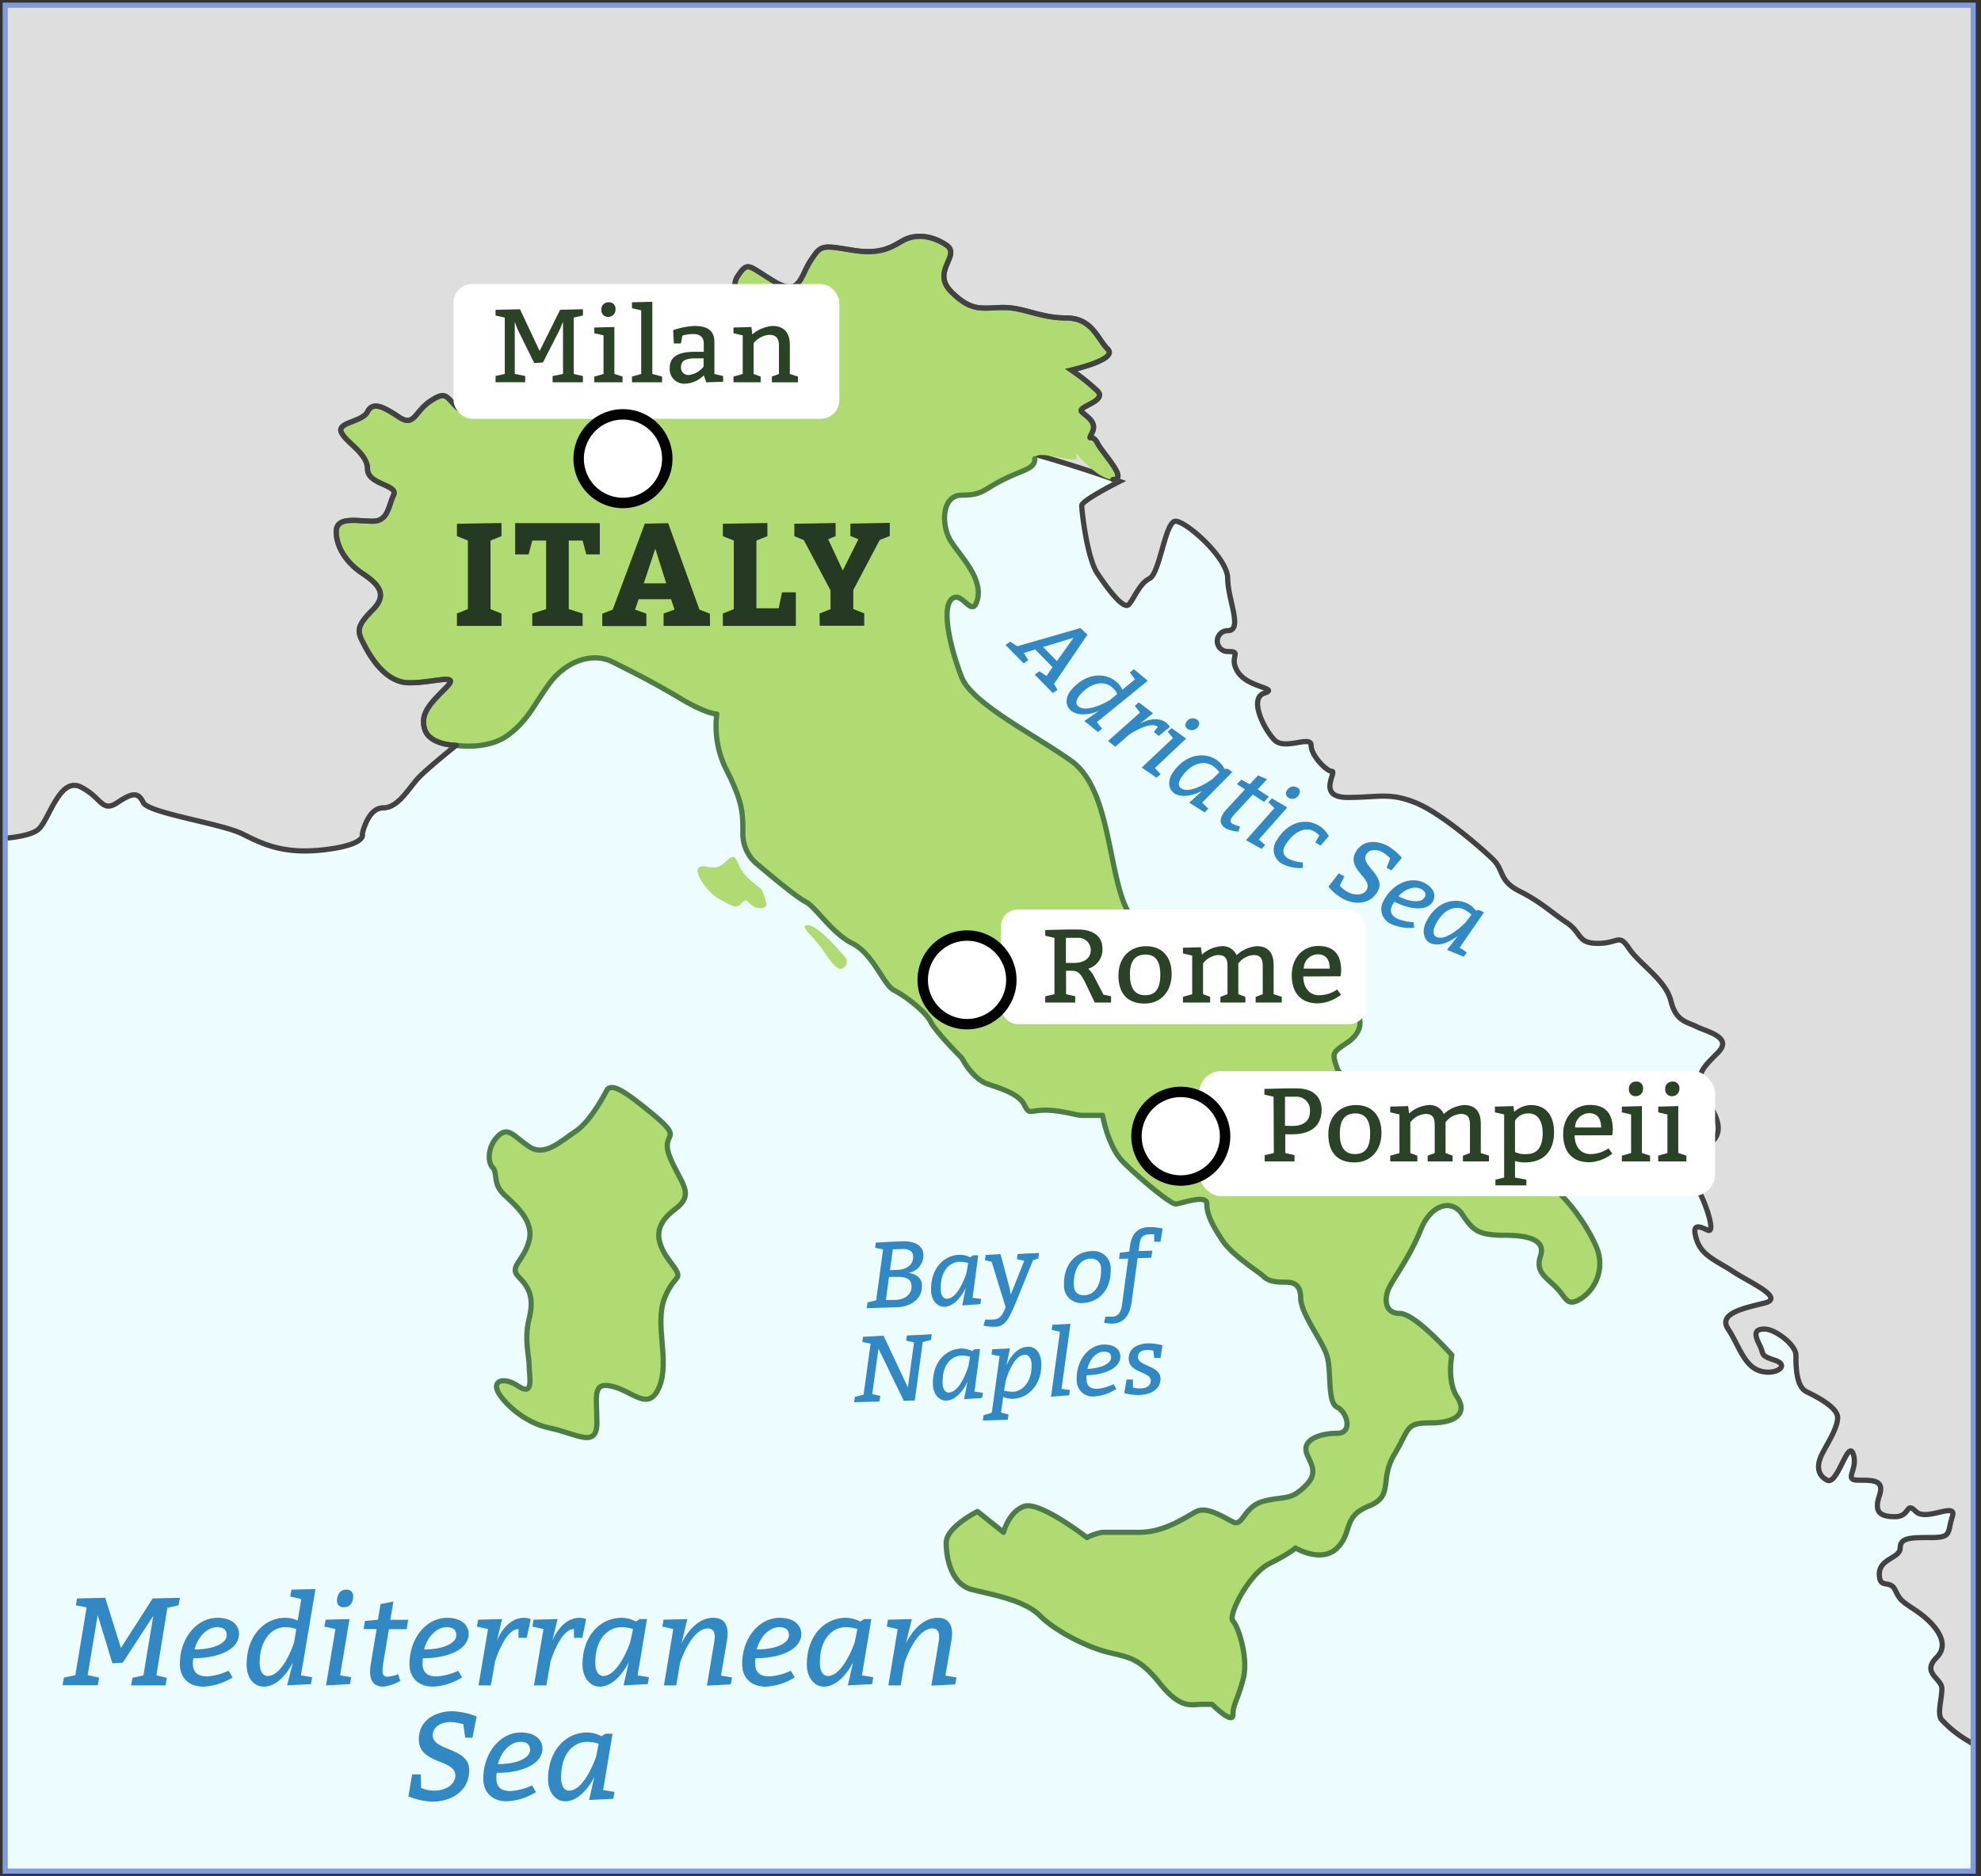 <svg xmlns="http://www.w3.org/2000/svg" xmlns:xlink="http://www.w3.org/1999/xlink" width="380" height="360" viewBox="0 0 380 360"><rect x="0" y="0" width="380" height="360" fill="#333333" stroke="none"/><defs><clipPath id="a"><rect x="1" y="1" width="377.5" height="358" fill="none"/></clipPath></defs><g clip-path="url(#a)"><rect x="1" y="-0.5" width="381" height="361" fill="#edfdff" stroke="#2d80b4" stroke-linecap="round" stroke-linejoin="round" stroke-width="0.47"/><path d="M379.5,335l6,1-4-338.5L-4.5.5l2,160.5s8,0,10-2,4-10,8-8,4,5,7,3,4-2,5,0,15,4,19,6,8,4,16,3,7-3,7-3,1-5,4-5,5-4,7-6,7-6,7-6S92,48.72,214.77,92.36c0,0-7.27,3.64-7.27,4.64s1,10,3,13,5,7,6,6,2-4,4-5,3-11,5-11,10,7,10,11,3,10,0,10a2,2,0,1,0,0,4c3,0,0,1,2,4s8,3,5,4,0,7,2,9,7-1,7,1,3,5,4,5-3,5,3,5,8-1,13,1,13,9,15,11,1,4,5,6,6,4,9,6,2,4,6,4,4-2,6,1,7,6,8,10,3,4,5,5,7,2,4,5-4,4-3,7,5,7,2,10-4,8-3,9,4,9,2,8-3-1-2,2,4,4,7,6,10,5,6,6-9,2-7,5,3,7,6,8,6-1,3-2-2-1-3-3-1-3,1-3,6,3,6,5,0,6,2,7,6,3,6,5-2,5-3,7-1,4,1,5,4-8,5-5-2,5,1,5,5,0,4,3,0,4,3,4,2-3,4-1,8-2,7,1,0,4-4,4-6,0-6,2-4,2-4,5,2,1,3,3,1,2,4,4,7,6,4,9,1,4,1,6-1,5,0,6a21.81,21.81,0,0,0,5,4,7.47,7.47,0,0,1,3,3" fill="#dedede"/><path d="M-4.5-3l2,164s8,0,10-2,4-10,8-8,4,5,7,3,4-2,5,0,15,4,19,6,8,4,16,3,7-3,7-3,1-5,4-5,5-4,7-6,7-6,7-6S92,48.72,214.77,92.36c0,0-7.27,3.64-7.27,4.64s1,10,3,13,5,7,6,6,2-4,4-5,3-11,5-11,10,7,10,11,3,10,0,10a2,2,0,1,0,0,4c3,0,0,1,2,4s8,3,5,4,0,7,2,9,7-1,7,1,3,5,4,5-3,5,3,5,8-1,13,1,13,9,15,11,1,4,5,6,6,4,9,6,2,4,6,4,4-2,6,1,7,6,8,10,3,4,5,5,7,2,4,5-4,4-3,7,5,7,2,10-4,8-3,9,4,9,2,8-3-1-2,2,4,4,7,6,10,5,6,6-9,2-7,5,3,7,6,8,6-1,3-2-2-1-3-3-1-3,1-3,6,3,6,5,0,6,2,7,6,3,6,5-2,5-3,7-1,4,1,5,4-8,5-5-2,5,1,5,5,0,4,3,0,4,3,4,2-3,4-1,8-2,7,1,0,4-4,4-6,0-6,2-4,2-4,5,2,1,3,3,1,2,4,4,7,6,4,9,1,4,1,6-1,5,0,6a21.81,21.81,0,0,0,5,4,7.47,7.47,0,0,1,3,3" fill="none" stroke="#424242" stroke-linecap="round" stroke-miterlimit="10"/><path d="M87.5,143s6,1,10-2,5-6,8-10,8-6,12-4,8,4,13,7,7,3,7,3a18.55,18.55,0,0,0,2,11c3,6,3,8,3,12a7.5,7.5,0,0,0,3,6s7,6,9,7,5,6,9,8,6,8,8,9,6,4,7,6,6,7,6,7,2,4,5,5,6,2,7,4,1,1,4,1,6,1,7,1h4s1,6,4,9,9,8,10,8,6-2,6,0,1,4,3,7,7,6,8,7,3,1,4,1,3,0,3,3,4,8,5,11,0,9,2,10,3,5,0,5-6,1-6,3,3,4,0,7-4,2-8,3-4,5-6,4-5-3-7-2-6,4-11,4h-7a10.07,10.07,0,0,0-3,1s-9-7-12-6-4,5-4,5l-5-4s-6,3-6,6,1,8,5,9,10,2,13,5,9,6,13,7,6,1,10,6,6,4,8,4h2s4,4,4,2,1-3,2-7-1-10-2-11,3-9,7-11,5-3,5-3,5,3,8,0,1-6,6-8,2-5,5-10,2-6,7-6,7-2,5-5-1-8-1-8-7-8-10-8-3-3-2-5,4-6,6-11,6-6,8-3,3,4,8,4,8,1,7,4,1,4,3,6,2,4,5,2a8.06,8.06,0,0,0,3-9c-1-3-6-12-14-16s-11-8-16-10-19-6-20-9-1-3,2-5,4-6-2-8-8-1-8,0v1a5.57,5.57,0,0,0-6-2c-4,1-4-1-7-1s-17-9-20-17-3-22-10-27-19-11-21-16-4-13-2-15,4,4,5,0-3-8-5-11-2-9,2-9,4-1,8-3,6-2,6-4,8,1,8,0V87s4,5,7,5-2-5-3-7-2,0-1-2-1-3-2-4,5-2,3-4a39.08,39.08,0,0,0-5-4s9-2,7-4-3-6-8-6-8-2-12-2-6,1-10-3,2-7-1-9-6-2-8-1-4,3-10,2-6-1-8,2-2,7-7,4-5-4-7-1,3,4,1,6-3,2-5,0-3,1-3,3,4,7,1,7-2-3-5-2-6,3-7,0-4-8-6-5,4,5,0,8-5,4-5,7-4,2-4,0,1-3-2-4-3-1-3-4-2-9-4-6,1,4-2,4-3-1-3,3-1,5-2,6-3,4-5,2-2-3-5-1-3,5-6,3-5-3-6-1-6,2-5,4,5,4,5,7,6,3,5,5-1,5-4,5-7-1-7,2,2,6,5,8,5,4,2,7-3,4-2,6,4,8,9,8,10-2,7,1-5,5-4,8S87.5,143,87.5,143Z" fill="#b0db72"/><polyline points="379.5 335 385.5 336 381.5 -6" fill="none" stroke="#424242" stroke-linecap="round" stroke-miterlimit="10"/><path d="M213.5,92c3,0-2-5-3-7s-2,0-1-2-1-3-2-4,5-2,3-4a39.08,39.08,0,0,0-5-4s9-2,7-4-3-6-8-6-8-2-12-2-6,1-10-3,2-7-1-9-6-2-8-1-4,3-10,2-6-1-8,2-2,7-7,4-5-4-7-1,3,4,1,6-3,2-5,0-3,1-3,3,4,7,1,7-2-3-5-2-6,3-7,0-4-8-6-5,4,5,0,8-5,4-5,7-4,2-4,0,1-3-2-4-3-1-3-4-2-9-4-6,1,4-2,4-3-1-3,3-1,5-2,6-3,4-5,2-2-3-5-1-3,5-6,3-5-3-6-1-6,2-5,4,5,4,5,7,6,3,5,5-1,5-4,5-7-1-7,2,2,6,5,8,5,4,2,7-3,4-2,6,4,8,9,8,10-2,7,1-5,5-4,8,6,3,6,3,6,1,10-2,5-6,8-10,8-6,12-4,8,4,13,7,7,3,7,3a18.55,18.55,0,0,0,2,11c3,6,3,8,3,12a7.5,7.5,0,0,0,3,6s7,6,9,7,5,6,9,8,6,8,8,9,6,4,7,6,6,7,6,7,2,4,5,5,6,2,7,4,1,1,4,1,6,1,7,1h4s1,6,4,9,9,8,10,8,6-2,6,0,1,4,3,7,7,6,8,7,3,1,4,1,3,0,3,3,4,8,5,11,0,9,2,10,3,5,0,5-6,1-6,3,3,4,0,7-4,2-8,3-4,5-6,4-5-3-7-2-6,4-11,4h-7a10.07,10.07,0,0,0-3,1s-9-7-12-6-4,5-4,5l-5-4s-6,3-6,6,1,8,5,9,10,2,13,5,9,6,13,7,6,1,10,6,6,4,8,4h2s4,4,4,2,1-3,2-7-1-10-2-11,3-9,7-11,5-3,5-3,5,3,8,0,1-6,6-8,2-5,5-10,2-6,7-6,7-2,5-5-1-8-1-8-7-8-10-8-3-3-2-5,4-6,6-11,6-6,8-3,3,4,8,4,8,1,7,4,1,4,3,6,2,4,5,2a8.06,8.06,0,0,0,3-9c-1-3-6-12-14-16s-11-8-16-10-19-6-20-9-1-3,2-5,4-6-2-8-8-1-8,0v1a5.57,5.57,0,0,0-6-2c-4,1-4-1-7-1s-17-9-20-17-3-22-10-27-19-11-21-16-4-13-2-15,4,4,5,0-3-8-5-11-2-9,2-9,4-1,8-3,6-2,6-4" fill="none" stroke="#4e7c46" stroke-linecap="round" stroke-linejoin="round"/><path d="M213.5,92c3,0-2-5-3-7s-2,0-1-2-1-3-2-4,5-2,3-4a39.08,39.08,0,0,0-5-4s9-2,7-4-3-6-8-6-8-2-12-2-6,1-10-3,2-7-1-9-6-2-8-1-4,3-10,2-6-1-8,2-2,7-7,4-5-4-7-1,3,4,1,6-3,2-5,0-3,1-3,3,4,7,1,7-2-3-5-2-6,3-7,0-4-8-6-5,4,5,0,8-5,4-5,7-4,2-4,0,1-3-2-4-3-1-3-4-2-9-4-6,1,4-2,4-3-1-3,3-1,5-2,6-3,4-5,2-2-3-5-1-3,5-6,3-5-3-6-1-6,2-5,4,5,4,5,7,6,3,5,5-1,5-4,5-7-1-7,2,2,6,5,8,5,4,2,7-3,4-2,6,4,8,9,8,10-2,7,1-5,5-4,8,6,3,6,3" fill="none" stroke="#424242" stroke-linecap="round" stroke-miterlimit="10"/><path d="M116.5,209s-3,6-6,8-6,5-9,3-4-4-6-2-2,5-1,6,0,3,2,5,6,5,5,9-4,5-2,7,3,4,2,8,0,7,0,9,1,6-2,4-5-1-4,1,5,6,10,7,9,4,9-1-1-8,3-7,7,5,9,0-1-12,1-17,4-3,1-7-3-7,1-10,1-5-1-10,3-3-3-8S117.5,208,116.5,209Z" fill="#b0db72"/><path d="M116.5,209s-3,6-6,8-6,5-9,3-4-4-6-2-2,5-1,6,0,3,2,5,6,5,5,9-4,5-2,7,3,4,2,8,0,7,0,9,1,6-2,4-5-1-4,1,5,6,10,7,9,4,9-1-1-8,3-7,7,5,9,0-1-12,1-17,4-3,1-7-3-7,1-10,1-5-1-10,3-3-3-8S117.5,208,116.5,209Z" fill="none" stroke="#4e7c46" stroke-linecap="round" stroke-linejoin="round"/><path d="M30,321.44l2,.48-.25,1.44H25.16l.25-1.44,2.1-.48L29.41,310l-5.85,9-2,.12-2.82-9.24-1.92,11.52,2.2.48-.25,1.44H12l.25-1.44,2.2-.48,2.17-13L14.55,308l.22-1.32,5.42-.12,3,9.62,6.1-9.5,5.22-.12L34.23,308l-2.12.48Z" fill="#3288c2"/><path d="M44.62,321.83A11.48,11.48,0,0,1,39,323.6c-2.75,0-4.5-1.68-4.5-4.32,0-5,3.25-8.88,7.22-8.88,2.53,0,4.13,1.22,4.13,3.12,0,2.76-3.6,4.63-8.77,4.63a7.75,7.75,0,0,0-.08,1c0,1.7.88,2.49,2.75,2.49a11.78,11.78,0,0,0,4.1-1.08Zm-1.13-8.07c0-1.06-.6-1.56-1.87-1.56-1.83,0-3.65,1.75-4.3,4.27C40.87,316.47,43.49,315.34,43.49,313.76Z" fill="#3288c2"/><path d="M55.08,323.36l1.1-4.42c-.13.29-2.25,4.66-5.57,4.66-2,0-3.3-1.77-3.3-4.2,0-5.81,3.62-9,7.39-9a5.26,5.26,0,0,1,2.4.53l.7-4.13-2.12-.48L55.9,305l4.62-.12-2.79,16.56,2.15.36-.23,1.32Zm1.75-10.8a6.16,6.16,0,0,0-2.13-.36c-2.87,0-4.89,2.86-4.89,6.72,0,1.73.6,2.64,1.55,2.64,3,0,5.07-6.48,5.07-6.48Z" fill="#3288c2"/><path d="M67.14,323.12l-4.6.24,1.8-10.8-2.12-.48.25-1.32,4.57-.12-1.8,10.8,2.13.36ZM66,308.36a1.21,1.21,0,0,1-1.37-1.2c0-1.13.57-2.16,1.75-2.16a1.21,1.21,0,0,1,1.37,1.2C67.79,307.33,67.22,308.36,66,308.36Z" fill="#3288c2"/><path d="M76.78,322.5a8.25,8.25,0,0,1-3.27,1.1c-1.7,0-2.52-1-2.52-2.85a8.79,8.79,0,0,1,.15-1.54l1.1-6.65H69.76L70,311l2.5-.24.49-3,2.48-.48-.6,3.5h3.44l-.3,1.8H74.61L73.53,319a10,10,0,0,0-.15,1.51c0,.87.28,1.2,1,1.2a8.38,8.38,0,0,0,2-.48Z" fill="#3288c2"/><path d="M88.64,321.83a11.42,11.42,0,0,1-5.59,1.77c-2.75,0-4.5-1.68-4.5-4.32,0-5,3.25-8.88,7.22-8.88,2.52,0,4.12,1.22,4.12,3.12,0,2.76-3.59,4.63-8.76,4.63a7.75,7.75,0,0,0-.08,1c0,1.7.87,2.49,2.75,2.49a11.78,11.78,0,0,0,4.1-1.08Zm-1.12-8.07c0-1.06-.6-1.56-1.87-1.56-1.83,0-3.65,1.75-4.3,4.27C84.9,316.47,87.52,315.34,87.52,313.76Z" fill="#3288c2"/><path d="M99.46,312.56c-2.63,0-4.5,6.24-4.5,6.24l-.8,4.56H91.79l1.82-10.8-2.12-.48.22-1.32,4.6-.12-1,4.18c.12-.32,1.74-4.42,5.24-4.42a4,4,0,0,1,1.25.24l-.75,3.6H99.46Z" fill="#3288c2"/><path d="M110.1,312.56c-2.63,0-4.5,6.24-4.5,6.24l-.8,4.56h-2.37l1.82-10.8-2.12-.48.22-1.32,4.6-.12-1,4.18c.13-.32,1.75-4.42,5.25-4.42a4.05,4.05,0,0,1,1.25.24l-.75,3.6H110.1Z" fill="#3288c2"/><path d="M119.61,323.36l1-4.42c-.15.29-2.32,4.66-5.59,4.66-1.88,0-3.28-1.8-3.28-4.2,0-5.88,3.7-9,7.45-9a5.8,5.8,0,0,1,2.79.72l.75-.48h1.38l-1.8,10.8,2.17.36-.22,1.32Zm1.82-10.8a6.88,6.88,0,0,0-2.24-.36c-2.38,0-5,2-5,6.84,0,1.68.65,2.52,1.52,2.52,3,0,5.18-6.48,5.18-6.48Z" fill="#3288c2"/><path d="M137,315.08a7.9,7.9,0,0,0,.1-1.06c0-.88-.3-1.58-1.3-1.58-3.25,0-5.35,6.6-5.35,6.6l-.72,4.32h-2.37l1.79-10.8-2.09-.48.22-1.32,4.57-.12-1.12,4.66c.12-.27,2.27-4.9,6.07-4.9,2,0,2.77,1.2,2.77,3a9.65,9.65,0,0,1-.12,1.37l-1.15,6.72,2.12.36-.23,1.32-4.59.24Z" fill="#3288c2"/><path d="M152.45,321.83a11.47,11.47,0,0,1-5.59,1.77c-2.75,0-4.5-1.68-4.5-4.32,0-5,3.25-8.88,7.22-8.88,2.52,0,4.12,1.22,4.12,3.12,0,2.76-3.6,4.63-8.77,4.63a7.67,7.67,0,0,0-.07,1c0,1.7.87,2.49,2.75,2.49a11.69,11.69,0,0,0,4.09-1.08Zm-1.12-8.07c0-1.06-.6-1.56-1.88-1.56-1.82,0-3.64,1.75-4.29,4.27C148.7,316.47,151.33,315.34,151.33,313.76Z" fill="#3288c2"/><path d="M162.64,323.36l1-4.42c-.15.29-2.32,4.66-5.6,4.66-1.87,0-3.27-1.8-3.27-4.2,0-5.88,3.7-9,7.44-9a5.82,5.82,0,0,1,2.8.72l.75-.48h1.38l-1.8,10.8,2.17.36-.22,1.32Zm1.82-10.8a7,7,0,0,0-2.25-.36c-2.37,0-4.94,2-4.94,6.84,0,1.68.65,2.52,1.52,2.52,3,0,5.17-6.48,5.17-6.48Z" fill="#3288c2"/><path d="M180.05,315.08a7.9,7.9,0,0,0,.1-1.06c0-.88-.3-1.58-1.3-1.58-3.25,0-5.35,6.6-5.35,6.6l-.72,4.32h-2.37l1.79-10.8-2.09-.48.22-1.32,4.57-.12-1.12,4.66c.12-.27,2.27-4.9,6.07-4.9,2,0,2.77,1.2,2.77,3a9.65,9.65,0,0,1-.12,1.37l-1.15,6.72,2.12.36-.23,1.32-4.59.24Z" fill="#3288c2"/><path d="M79.05,340.44H80.7l.08,2.62a7.19,7.19,0,0,0,2.62.5c1.8,0,3.94-1,3.94-2.9,0-3.2-7-2.12-7-6.94,0-3.77,3.3-5.4,6.49-5.4a15,15,0,0,1,4.6,1l-.8,4.08h-1.4l-.35-2.57a8.9,8.9,0,0,0-2.44-.43c-2.13,0-3.43,1.15-3.43,2.52,0,3.14,7,2.23,7,6.74,0,4-3.5,6-7,6a13.15,13.15,0,0,1-4.67-1Z" fill="#3288c2"/><path d="M102.8,343.83a11.42,11.42,0,0,1-5.59,1.77c-2.75,0-4.5-1.68-4.5-4.32,0-5,3.25-8.88,7.22-8.88,2.52,0,4.12,1.22,4.12,3.12,0,2.76-3.59,4.63-8.76,4.63a7.75,7.75,0,0,0-.08,1c0,1.7.87,2.49,2.75,2.49a11.69,11.69,0,0,0,4.09-1.08Zm-1.12-8.07c0-1.06-.6-1.56-1.87-1.56-1.83,0-3.65,1.75-4.3,4.27C99.06,338.47,101.68,337.34,101.68,335.76Z" fill="#3288c2"/><path d="M113,345.36l1-4.42c-.15.29-2.32,4.66-5.59,4.66-1.88,0-3.28-1.8-3.28-4.2,0-5.88,3.7-9,7.45-9a5.87,5.87,0,0,1,2.8.72l.74-.48h1.38l-1.8,10.8,2.17.36-.22,1.32Zm1.83-10.8a7,7,0,0,0-2.25-.36c-2.38,0-4.95,2-4.95,6.84,0,1.68.65,2.52,1.53,2.52,3,0,5.17-6.48,5.17-6.48Z" fill="#3288c2"/><path d="M87.65,117.71l2.1-.84V103.71l-2.1-.84v-2.38l8.54-.14v2.52l-2.1.84v13.16l2.1.84v2.38H87.65Z" fill="#263a23"/><path d="M104.76,103.71H102.1l-.7,2.66H98.82v-6h16.24v6h-2.6l-.7-2.66H109.1v13.16l2.66.84v2.38H102.1v-2.38l2.66-.84Z" fill="#263a23"/><path d="M136.2,120.09h-8.91v-2.38l2.1-.75-.67-2h-6.21l-.7,2,2.18.78v2.38h-8.46v-2.38l2-.78,6.16-16.49,4.48-.09,6,16.58,2,.78Zm-10.5-14.81-2.21,6.64h4.31Z" fill="#263a23"/><path d="M150,113.65h2.66v6.44h-14v-2.38l2.1-.84V103.71l-2.1-.84v-2.38l8.54-.14v2.52l-2.1.84v13h4.28Z" fill="#263a23"/><path d="M157.21,117.71l2.1-.84v-3.61l-5.12-9.63-1.82-.76v-2.38l7.92-.14v2.52l-1.43.59,2.8,6,3-6-1.54-.62v-2.38l7.56-.14v2.52l-1.93.76-5.07,9.6v3.64l2.1.84v2.38h-8.54Z" fill="#263a23"/><rect x="192" y="174.5" width="70" height="22" rx="3.2" fill="#fff"/><path d="M202.27,179.94l-1.77-.4v-1.1l4-.1h2.29c2.93,0,4.68,1.36,4.68,3.6a3.83,3.83,0,0,1-2.71,3.91,6.17,6.17,0,0,1,1.25,1.8l1.65,3.18,1.47.32v1.2H210l-1.77-3.7c-1-2-1.43-2.4-2.81-2.4h-.93v4.5l1.76.4v1.2H200.5v-1.2l1.77-.4Zm3.75,4.81c2,0,3.22-.93,3.22-2.51a2.37,2.37,0,0,0-2.6-2.3h-2.18v4.81Z" fill="#2a4225"/><path d="M224.75,186.85c0,3.4-2.08,5.7-5.21,5.7s-5-1.8-5-5.4c0-3.41,2.18-5.61,5.31-5.61S224.75,183.65,224.75,186.85Zm-8,.2c0,2.4.84,3.9,2.92,3.9s2.91-1.4,2.91-4c0-2.2-.73-3.81-2.81-3.81S216.73,184.44,216.73,187.05Z" fill="#2a4225"/><path d="M230.55,183.16a6.29,6.29,0,0,1,3.77-1.62,2.91,2.91,0,0,1,2.89,1.72,6.4,6.4,0,0,1,3.87-1.72c2.29,0,3.23,1.4,3.23,3.61v5.6l1.56.5v1.1h-5v-1.1l1.35-.5v-5.4c0-1.41-.42-2.11-1.77-2.11a4,4,0,0,0-2.91,1.61v5.9l1.35.5v1.1h-4.79v-1.1l1.36-.5v-5.4c0-1.41-.42-2.11-1.77-2.11a4,4,0,0,0-2.92,1.61v5.9l1.36.5v1.1h-5.21v-1.1l1.77-.5v-7.41l-1.77-.4v-1.1l3.44-.1Z" fill="#2a4225"/><path d="M250,187.35c0,2.2,1.23,3.6,3,3.6a6.17,6.17,0,0,0,3.5-1.1l.73,1a7.6,7.6,0,0,1-4.44,1.66c-3.33,0-5-2.1-5-5.4s2.08-5.61,5.1-5.61,4.37,1.7,4.37,4.71a8.05,8.05,0,0,1-.11,1.1Zm5.08-1.5c0-1.51-.6-2.75-2.27-2.75a2.72,2.72,0,0,0-2.72,2.75Z" fill="#2a4225"/><rect x="87" y="54.5" width="74" height="25.85" rx="3.57" fill="#fff"/><path d="M108,61.74l-.63,1.5-3.22,6.31-1.67.1-3.22-6.51-.52-1.4v10l2,.4v1.2H95.06v-1.2l1.77-.4V60.94l-1.77-.4v-1.1l4.69-.1,3.76,8,3.94-7.91,4.37-.1v1.2l-1.77.4V71.75l1.77.4v1.2H106v-1.2l2-.4Z" fill="#2a4225"/><path d="M119.42,73.35H114v-1.1l1.77-.5V64.34l-1.77-.4v-1.1l3.85-.1v9l1.57.5ZM116.71,58a1.22,1.22,0,0,1,1.35,1.4,1.37,1.37,0,0,1-1.35,1.4,1.26,1.26,0,0,1-1.35-1.4A1.31,1.31,0,0,1,116.71,58Z" fill="#2a4225"/><path d="M127,73.35h-5.77v-1.1l1.77-.5V59.54l-1.77-.4V58l3.9-.1V71.75l1.87.5Z" fill="#2a4225"/><path d="M129.13,63.34a15.11,15.11,0,0,1,4.06-.8c2.42,0,3.85.8,3.85,3.11v6.1l1.67.4v1.1l-3.23.1L135,72a5.19,5.19,0,0,1-3.41,1.6,2.79,2.79,0,0,1-3.12-3c0-2.3,1.87-3.1,4.79-3.1H135v-1.6c0-1.2-.73-1.81-2-1.81a6.91,6.91,0,0,0-2.1.3l-.29,1.51h-1.35Zm4.37,5.41c-2.08,0-2.87.5-2.87,1.7a1.41,1.41,0,0,0,1.52,1.5,4.24,4.24,0,0,0,2.81-1.6v-1.6Z" fill="#2a4225"/><path d="M144.3,64.16a6.81,6.81,0,0,1,3.88-1.62c2.28,0,3.33,1.4,3.33,3.61v5.6l1.56.5v1.1h-5v-1.1l1.35-.5v-5.4c0-1.41-.52-2.11-1.87-2.11a4.34,4.34,0,0,0-3,1.61v5.9l1.36.5v1.1h-5.21v-1.1l1.77-.5V64.34l-1.77-.4v-1.1l3.44-.1Z" fill="#2a4225"/><path d="M162,183.5s-5-6-7-6,1,2,3,5,3,4,4,3A1.39,1.39,0,0,0,162,183.5Z" fill="#b0db72"/><path d="M146,170.5s-3-2-4-4-1-3-3-1-4,0-5,1,2,5,4,6,3,2,4,1,1-1,2,0,3,1,3,0A10.07,10.07,0,0,0,146,170.5Z" fill="#b0db72"/><path d="M168,238.41l3.46-.19,1.95-.06c2,0,3.68.76,3.73,2.65a3.44,3.44,0,0,1-2.83,3.4c1.42.26,2.5.95,2.54,2.36.08,2.68-2.07,4.16-4.94,4.25l-5.65.16.15-1.09,1.66-.41,1.32-9.76-1.53-.32Zm3.68,11c2.14-.06,3.21-1.26,3.17-2.57,0-1.48-1.06-1.9-2.92-1.85l-1.4,0-.59,4.43Zm.4-5.77c1.2,0,3.14-.58,3.08-2.56,0-1-.83-1.47-1.9-1.44l-2,.06-.54,4Z" fill="#3288c2"/><path d="M184.58,250.46l.66-3.34c-.11.22-1.65,3.54-4.1,3.61-1.4,0-2.49-1.28-2.54-3.08-.13-4.41,2.58-6.82,5.39-6.9a4.32,4.32,0,0,1,2.11.48l.55-.38,1,0L186.56,249l1.64.22-.14,1Zm1.14-8.14a5.21,5.21,0,0,0-1.7-.22c-1.77.05-3.66,1.63-3.56,5.23,0,1.26.54,1.88,1.2,1.86,2.25-.07,3.74-5,3.74-5Z" fill="#3288c2"/><path d="M195,249.56c-1.49,3.65-2.24,5-4.22,5a9.46,9.46,0,0,1-2.13-.22l.35-1.17a13.33,13.33,0,0,0,1.4,0c1.31,0,1.8-.66,2.51-2.34l-2.69-8.75-1.3-.3.17-1,2.83-.17,1.76,6.56.21,1.22,2.58-6.5-1.41-.29.14-1,4.12-.21-.16,1.08-1,.32Z" fill="#3288c2"/><path d="M207.65,250a3.28,3.28,0,0,1-3.55-3.47c-.1-3.78,2.09-6.4,5.33-6.49a3.28,3.28,0,0,1,3.62,3.45C213.17,247.39,210.87,249.89,207.65,250Zm3.55-6.5a1.83,1.83,0,0,0-2.07-2c-2.19.06-3.23,2.43-3.15,5,0,1.44.85,2.05,2,2C210.12,248.47,211.28,246.36,211.2,243.48Z" fill="#3288c2"/><path d="M220.43,236.83c-1.31,0-1.68.76-1.82,1.76l-.2,1.44,2.64-.07-.21,1.36-2.62.07-1.16,8.5c-.31,2.26-1.32,4-3.73,4.07a7.48,7.48,0,0,1-1.56-.19l.28-1.16,1.33,0c1.13,0,1.66-.91,1.85-2.27l1.19-8.86-1.76.05.15-1.17,1.8-.23.15-1.09c.28-2.08,1.29-3.55,3.63-3.61a11.34,11.34,0,0,1,2.63.28l-.41,2.53-1.22,0,0-1.44Z" fill="#3288c2"/><path d="M165.41,257.48l.14-1,3.94-.21,4.66,9.94,1.18-8.66-1.51-.32.14-1,4.78-.23-.16,1.09-1.58.4-1.52,11.21-2.11.06-4.86-10-1.2,8.73,1.55.32-.18,1.09-4.87.13L164,268l1.65-.41L167,257.8Z" fill="#3288c2"/><path d="M184.93,268.45l.66-3.33c-.11.22-1.64,3.54-4.1,3.61-1.4,0-2.49-1.28-2.54-3.08-.12-4.41,2.58-6.83,5.39-6.91a4.41,4.41,0,0,1,2.11.48l.55-.37,1,0L186.92,267l1.63.22-.14,1Zm1.14-8.14a5.52,5.52,0,0,0-1.69-.22c-1.78.05-3.67,1.64-3.56,5.24,0,1.26.54,1.87,1.19,1.85,2.25-.06,3.74-5,3.74-5Z" fill="#3288c2"/><path d="M193.07,262c.07-.2,1.38-3.53,4.11-3.61,1.65-.05,2.52,1.46,2.57,3.17.12,4.1-2.51,6.73-5.47,6.82a4.12,4.12,0,0,1-1.85-.38l-.4,3,1.44.41-.16,1-4.78.13.14-1,1.58-.5,1.49-10.85-1.54-.31.14-1,3.38-.18Zm-.46,4.8a5.78,5.78,0,0,0,1.73.22c1.55,0,3.64-1.68,3.54-5.14,0-1-.41-2-1.31-1.95-2.34.07-3.64,5-3.64,5Z" fill="#3288c2"/><path d="M205.09,267.7l-3.48.28,1.71-12.48-1.58-.32.14-1,3.46-.19-1.71,12.48,1.6.22Z" fill="#3288c2"/><path d="M214.15,266.47a8.57,8.57,0,0,1-4.16,1.45,3.08,3.08,0,0,1-3.46-3.14c-.11-3.73,2.24-6.73,5.22-6.82,1.89,0,3.12.83,3.16,2.25.06,2.07-2.6,3.55-6.48,3.66a5.33,5.33,0,0,0,0,.78c0,1.28.71,1.85,2.11,1.81a8.87,8.87,0,0,0,3.05-.89Zm-1-6c0-.79-.48-1.15-1.44-1.13-1.36,0-2.69,1.4-3.13,3.3C211.22,262.53,213.17,261.63,213.13,260.44Z" fill="#3288c2"/><path d="M216.1,264.68l1.22,0,0,1.53a4.52,4.52,0,0,0,1.43.17c1.22,0,2-.54,2-1.53-.05-1.71-4.17-1.41-4.24-4.11-.06-2,1.64-2.93,3.7-3a10.39,10.39,0,0,1,2.78.37l-.38,2.44-1.21,0-.16-1.4a3.63,3.63,0,0,0-1.22-.13c-1,0-1.77.45-1.74,1.35,0,1.8,4.26,1.59,4.33,4.11.06,1.88-1.6,3.1-4.12,3.17a9.5,9.5,0,0,1-2.83-.37Z" fill="#3288c2"/><rect x="230" y="205.5" width="99" height="24" rx="4.27" fill="#fff"/><path d="M244.3,210.42l-1.76-.4v-1.1l4-.1h2.18c3.13,0,4.79,1.6,4.79,4.1,0,3.11-2.08,4.71-5.62,4.71h-1.35v3.6l1.77.4v1.2h-5.72v-1.2l1.76-.4Zm3.54,5.61c2.29,0,3.44-1,3.44-2.81a2.57,2.57,0,0,0-2.71-2.8h-2.08V216Z" fill="#2a4225"/><path d="M265,217.33c0,3.4-2.08,5.7-5.2,5.7s-5-1.8-5-5.4c0-3.41,2.19-5.61,5.31-5.61S265,214.12,265,217.33Zm-8,.2c0,2.4.83,3.9,2.91,3.9s2.92-1.4,2.92-4c0-2.2-.73-3.81-2.81-3.81S257,214.92,257,217.53Z" fill="#2a4225"/><path d="M270.3,213.64a6.29,6.29,0,0,1,3.76-1.62,2.93,2.93,0,0,1,2.9,1.72,6.37,6.37,0,0,1,3.87-1.72c2.29,0,3.22,1.4,3.22,3.6v5.61l1.57.5v1.1h-5v-1.1l1.35-.5v-5.4c0-1.41-.41-2.11-1.76-2.11a4,4,0,0,0-2.92,1.61v5.9l1.35.5v1.1h-4.78v-1.1l1.35-.5v-5.4c0-1.41-.42-2.11-1.77-2.11a4,4,0,0,0-2.91,1.61v5.9l1.35.5v1.1h-5.2v-1.1l1.77-.5v-7.41l-1.77-.4v-1.1l3.43-.1Z" fill="#2a4225"/><path d="M290.46,213.34a4.84,4.84,0,0,1,3.17-1.32c3,0,4.47,2.1,4.47,5.21,0,3.4-1.77,5.8-5.62,5.8a6.74,6.74,0,0,1-1.87-.28v3.18l2.18.4v1.1h-5.93v-1.1l1.67-.4V213.82l-1.77-.4v-1.1l3.54-.1Zm.15,7.69a4.34,4.34,0,0,0,2.18.4c2.42,0,3.13-1.8,3.13-4s-.84-3.81-2.71-3.81a2.94,2.94,0,0,0-2.6,1.4Z" fill="#2a4225"/><path d="M302.05,217.83c0,2.2,1.23,3.6,3,3.6a6.17,6.17,0,0,0,3.5-1.1l.73,1a7.59,7.59,0,0,1-4.43,1.66c-3.33,0-5-2.1-5-5.4S302,212,305,212s4.37,1.7,4.37,4.71a8.83,8.83,0,0,1-.1,1.1Zm5.08-1.5c0-1.51-.6-2.75-2.26-2.75a2.72,2.72,0,0,0-2.73,2.75Z" fill="#2a4225"/><path d="M316.52,222.83h-5.41v-1.1l1.77-.5v-7.41l-1.77-.4v-1.1l3.85-.1v9l1.56.5Zm-2.71-15.31a1.22,1.22,0,0,1,1.36,1.4,1.37,1.37,0,0,1-1.36,1.4,1.26,1.26,0,0,1-1.35-1.4A1.31,1.31,0,0,1,313.81,207.52Z" fill="#2a4225"/><path d="M323.49,222.83h-5.41v-1.1l1.77-.5v-7.41l-1.77-.4v-1.1l3.85-.1v9l1.56.5Zm-2.7-15.31a1.22,1.22,0,0,1,1.35,1.4,1.37,1.37,0,0,1-1.35,1.4,1.26,1.26,0,0,1-1.36-1.4A1.32,1.32,0,0,1,320.79,207.52Z" fill="#2a4225"/><circle cx="226.5" cy="218" r="8.5" fill="#fff"/><path d="M226.5,210.5A7.5,7.5,0,1,1,219,218a7.5,7.5,0,0,1,7.5-7.5m0-2A9.5,9.5,0,1,0,236,218a9.51,9.51,0,0,0-9.5-9.5Z"/><circle cx="185.5" cy="188" r="8.5" fill="#fff"/><path d="M185.5,180.5A7.5,7.5,0,1,1,178,188a7.5,7.5,0,0,1,7.5-7.5m0-2A9.5,9.5,0,1,0,195,188a9.51,9.51,0,0,0-9.5-9.5Z"/><circle cx="119.5" cy="88" r="8.5" fill="#fff"/><path d="M119.5,80.5A7.5,7.5,0,1,1,112,88a7.5,7.5,0,0,1,7.5-7.5m0-2A9.5,9.5,0,1,0,129,88a9.51,9.51,0,0,0-9.5-9.5Z"/><path d="M196.4,125.3l.86,1.36-.9.62-3.48-3.54.89-.63,1.37.88,12.1-3.49,1.36,1.26-6.42,9.46.68,1.13-.9.62-3.48-3.54.88-.64,1.39.9L201.9,128l-3.35-3.41Zm9.54-2.94-5.85,1.78,2.65,2.7Z" fill="#3288c2"/><path d="M208,138.34l2.8-1.94c-.21.1-3.57,1.51-5.44-.13-1.1-1-1-2.64.22-4,2.87-3.27,6.49-3.28,8.62-1.41a4.21,4.21,0,0,1,1.09,1.48l2.43-2-1-1.32.78-.63,2.67,2.22-9.77,7.94,1,1.27-.78.63Zm6.33-5.21a4.7,4.7,0,0,0-1-1.26c-1.62-1.42-4.17-.81-6.08,1.36-.86,1-1,1.79-.44,2.26,1.69,1.48,6.06-1.14,6.06-1.14Z" fill="#3288c2"/><path d="M222.1,139.45c-1.54-1.23-5.56,1.54-5.56,1.54l-2.61,2.29-1.38-1.11,6.13-5.46-1-1.28.76-.67,2.74,2.09-2.53,2c.22-.13,3.09-1.77,5.14-.13a3.33,3.33,0,0,1,.62.73l-2.13,1.75-.95-.76Z" fill="#3288c2"/><path d="M221.84,149.21,219,147.27l6-5.65-1-1.25.74-.67,2.79,2-6,5.65,1.1,1.18Zm6-9.33a.91.91,0,0,1-.28-1.34,1.4,1.4,0,0,1,2-.5.91.91,0,0,1,.28,1.34A1.42,1.42,0,0,1,227.87,139.88Z" fill="#3288c2"/><path d="M228.12,154l2.52-2.28c-.21.12-3.43,1.85-5.44.44-1.15-.81-1.23-2.52-.19-4,2.54-3.61,6.16-3.92,8.45-2.3a4.36,4.36,0,0,1,1.41,1.65l.66,0,.85.6L230.6,154l1.18,1.16-.71.71Zm5.79-5.83a5.33,5.33,0,0,0-1.22-1.19c-1.46-1-3.92-.89-6,2.05-.73,1-.69,1.82-.16,2.2,1.84,1.3,6-1.73,6-1.73Z" fill="#3288c2"/><path d="M237.57,159.55a6.36,6.36,0,0,1-2.51-.66c-1.06-.7-1.18-1.64-.4-2.83a6.27,6.27,0,0,1,.73-.9l3.43-3.71-1.55-1,.82-.86,1.66.87,1.56-1.68,1.75.72-1.82,1.94,2.16,1.42-.94,1-2.15-1.42L237,156a7.84,7.84,0,0,0-.72.88c-.35.54-.32.87.12,1.16a6.71,6.71,0,0,0,1.46.53Z" fill="#3288c2"/><path d="M242,162.88l-3-1.68,5.45-6.14-1.15-1.15.68-.74,2.95,1.75-5.45,6.14,1.2,1.07Zm5.2-9.81a.9.9,0,0,1-.39-1.31,1.42,1.42,0,0,1,2-.68.9.9,0,0,1,.39,1.31A1.41,1.41,0,0,1,247.17,153.07Z" fill="#3288c2"/><path d="M253.32,162.25l-1-.62.74-1.34a3.58,3.58,0,0,0-1-.78c-1.83-1.09-4.14.36-5.48,2.6-.69,1.16-.45,2,.52,2.61a7.15,7.15,0,0,0,2.82.75l0,1.06a7.54,7.54,0,0,1-3.91-.76,3.08,3.08,0,0,1-1.11-4.54c2-3.4,5.38-4.44,8.11-2.81a5.37,5.37,0,0,1,1.89,2Z" fill="#3288c2"/><path d="M256.8,167.56l1.09.58L257,169.9a5.39,5.39,0,0,0,1.55,1.26c1.19.64,3,.74,3.64-.51,1.14-2.11-3.9-3.9-2.18-7.09,1.34-2.48,4.1-2.38,6.21-1.25a11.26,11.26,0,0,1,2.69,2.27l-2,2.41-.92-.5.68-1.81a6.82,6.82,0,0,0-1.46-1.16c-1.4-.76-2.67-.46-3.16.44-1.12,2.08,3.86,4,2.25,7-1.42,2.63-4.44,2.7-6.74,1.46a10,10,0,0,1-2.74-2.3Z" fill="#3288c2"/><path d="M271.27,178a8.59,8.59,0,0,1-4.35-.69,3.1,3.1,0,0,1-1.55-4.42c1.67-3.32,5.16-4.85,7.82-3.51,1.69.85,2.35,2.21,1.71,3.48-.93,1.85-4,1.89-7.43.15a5.28,5.28,0,0,0-.4.66c-.57,1.14-.25,2,1,2.6a8.69,8.69,0,0,0,3.11.66Zm2-5.78c.36-.71.12-1.25-.73-1.68-1.22-.61-3,0-4.31,1.42C270.56,173.12,272.7,173.25,273.23,172.19Z" fill="#3288c2"/><path d="M277.57,182.25l2.08-2.69c-.19.15-3.06,2.43-5.28,1.39-1.27-.6-1.64-2.27-.88-3.9,1.87-4,5.38-4.93,7.92-3.74a4.43,4.43,0,0,1,1.67,1.38l.66-.09.93.44L280,181.8l1.36.94-.57.82Zm4.68-6.76a5.41,5.41,0,0,0-1.41-1c-1.61-.75-4-.19-5.54,3.07-.53,1.14-.36,1.92.23,2.2,2,.95,5.58-2.76,5.58-2.76Z" fill="#3288c2"/></g><rect x="1" y="1" width="377.5" height="358" fill="none" stroke="#7f9bdd" stroke-miterlimit="10" stroke-width="0.99"/></svg>